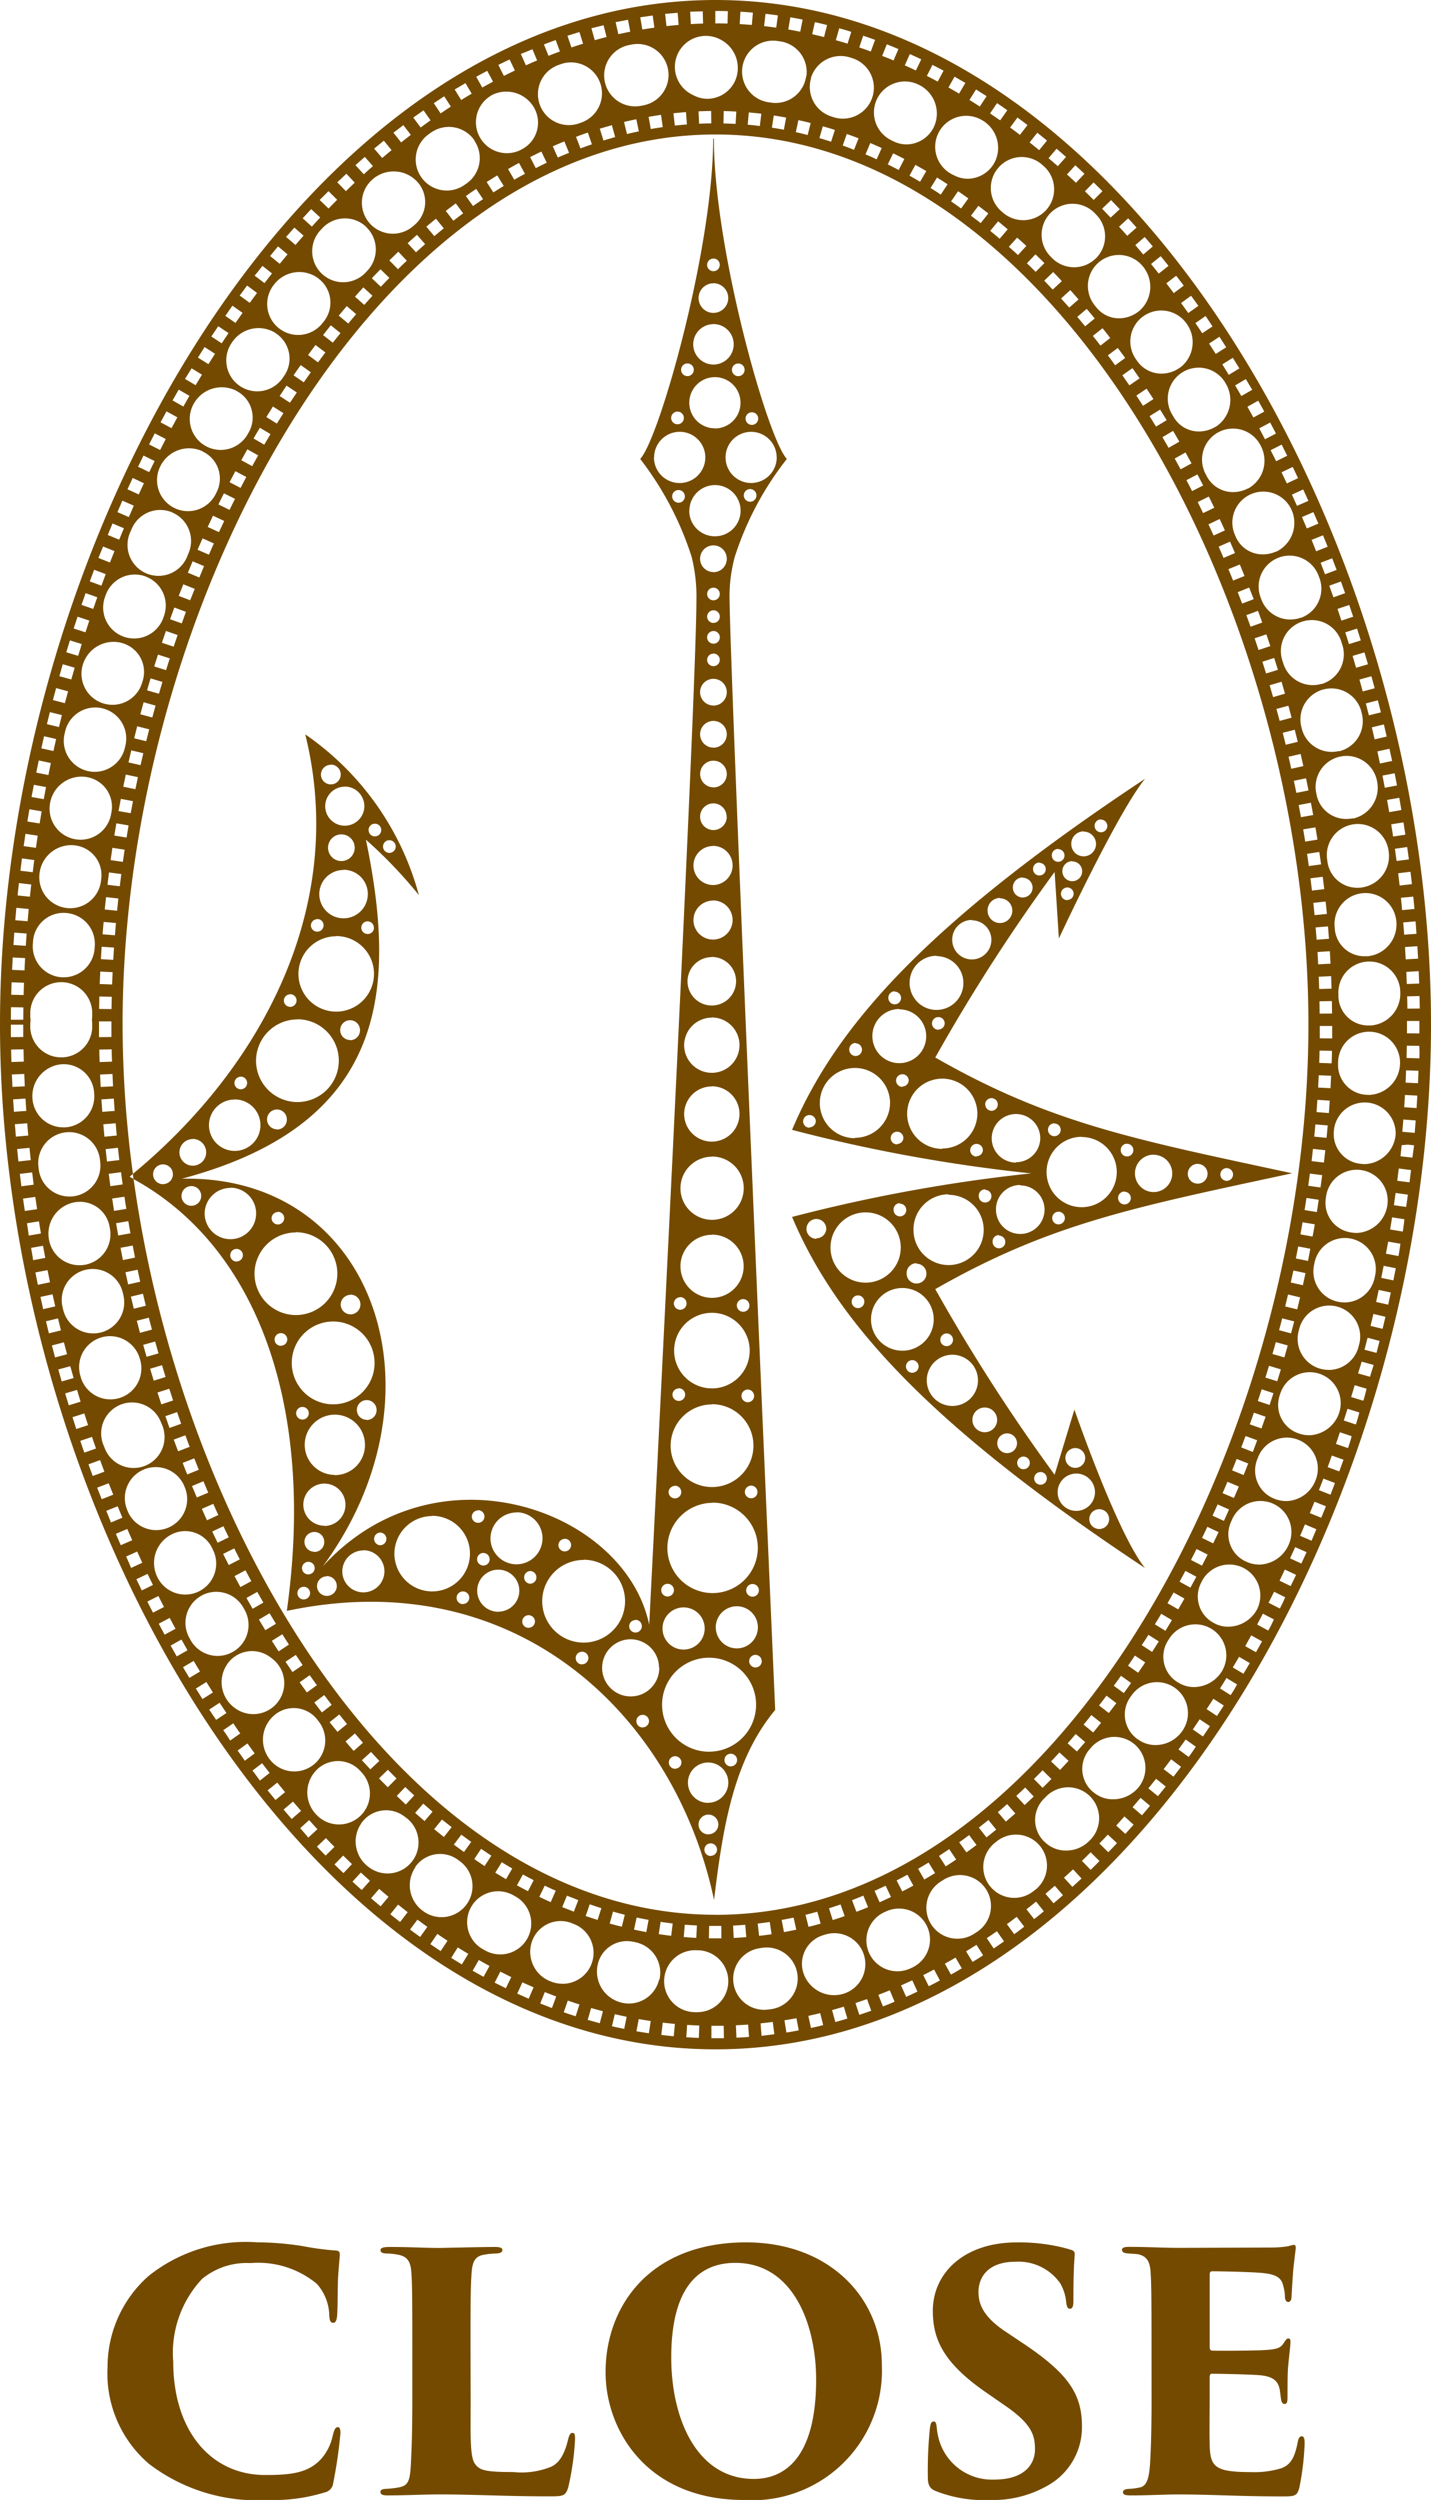<svg xmlns="http://www.w3.org/2000/svg" width="62.725" height="109.567" viewBox="0 0 62.725 109.567">
  <g id="グループ_709" data-name="グループ 709" transform="translate(-1159 -42.322)">
    <g id="グループ_450" data-name="グループ 450" transform="translate(218.837 -559)">
      <path id="パス_1434" data-name="パス 1434" d="M-19.246.245a7.577,7.577,0,0,0,2.477-.331A.469.469,0,0,0-16.394-.5a20.256,20.256,0,0,0,.317-2.189c0-.115-.014-.259-.115-.259s-.158.1-.23.4a2.236,2.236,0,0,1-.475.965c-.562.634-1.3.734-2.477.734-2.419,0-4.032-1.987-4.032-4.954A4.743,4.743,0,0,1-22.14-9.446a3.078,3.078,0,0,1,2.117-.691,4.033,4.033,0,0,1,2.909.907,2.145,2.145,0,0,1,.547,1.411c.014.2.058.3.173.3s.158-.13.173-.346c.029-.36.014-1.21.043-1.685s.072-.835.072-.95c0-.086,0-.173-.158-.187a11.822,11.822,0,0,1-1.426-.187,12.918,12.918,0,0,0-2.045-.173A6.813,6.813,0,0,0-24.5-9.562a5.323,5.323,0,0,0-1.786,3.989,5.214,5.214,0,0,0,1.814,4.234A7.8,7.8,0,0,0-19.246.245Zm8.87-6.768c0-2.376.014-2.664.043-3.125.029-.5.13-.778.518-.85a3.676,3.676,0,0,1,.49-.058c.2,0,.346-.029.346-.158,0-.086-.086-.13-.346-.13-.518,0-2.3.043-2.434.043-.562,0-1.31-.043-2.131-.043-.288,0-.432.029-.432.144s.144.144.3.144a2.677,2.677,0,0,1,.562.072c.36.1.461.346.49.749.029.461.043.72.043,3.067v2.534c0,.893-.014,1.757-.043,2.333-.043,1.152-.058,1.411-.576,1.5-.158.029-.317.043-.49.058-.2,0-.288.043-.288.13,0,.13.115.158.317.158.792,0,1.57-.043,2.246-.043C-10.231,0-8.892.086-6.9.086c.576,0,.691-.014.806-.389a11.7,11.7,0,0,0,.3-2.117c0-.2-.014-.274-.115-.274s-.144.115-.187.274c-.158.677-.4,1.051-.749,1.21A3.447,3.447,0,0,1-8.5-.979c-1.2,0-1.469-.072-1.67-.346-.245-.3-.2-1.339-.2-2.794ZM1.606.245A5.68,5.68,0,0,0,7.654-5.674c0-2.923-2.29-5.371-5.947-5.371-4.234,0-6.163,2.808-6.163,5.688C-4.457-2.808-2.642.245,1.606.245Zm.432-.922C-.439-.677-1.577-3.283-1.577-6c0-3.413,1.483-4.147,2.808-4.147,2.549,0,3.542,2.722,3.542,5.112C4.774-1.066,2.93-.677,2.038-.677ZM12.391.245A4.811,4.811,0,0,0,14.9-.374a2.931,2.931,0,0,0,1.526-2.606c0-1.454-.634-2.347-2.65-3.686l-.734-.49c-.979-.662-1.152-1.224-1.152-1.714,0-.662.432-1.325,1.613-1.325a2.229,2.229,0,0,1,1.973.95,2.009,2.009,0,0,1,.259.835c.029.23.086.274.158.274.115,0,.158-.1.158-.36,0-1.282.029-1.57.058-2.03,0-.115-.043-.158-.187-.2a6.293,6.293,0,0,0-.706-.173,7.961,7.961,0,0,0-1.656-.144c-2.3,0-3.672,1.339-3.672,3,0,1.267.49,2.275,2.246,3.514l.893.619c1.224.835,1.339,1.339,1.339,1.944S13.946-.648,12.578-.648A2.415,2.415,0,0,1,10.13-2.506a2.854,2.854,0,0,1-.072-.446c-.014-.115-.029-.245-.13-.245s-.144.086-.173.346A18.694,18.694,0,0,0,9.67-.734c0,.288.072.475.317.576A5.752,5.752,0,0,0,12.391.245Zm7.085-4.378c0,.893-.014,1.742-.043,2.318C19.4-.907,19.346-.36,18.943-.3a2.871,2.871,0,0,1-.432.058c-.216,0-.288.072-.288.144,0,.1.086.144.346.144.792,0,1.4-.043,2.074-.043,1.512,0,2.592.086,4.579.086.533,0,.634-.014.734-.389a11.8,11.8,0,0,0,.23-1.93c0-.173-.014-.317-.13-.317q-.13,0-.173.259c-.13.662-.3.979-.706,1.138a3.988,3.988,0,0,1-1.339.173c-1.6,0-1.8-.23-1.814-1.238-.014-.547,0-1.4,0-1.886V-5.1c0-.115.014-.187.086-.187.446,0,1.627.029,2.03.058.706.043.907.288.965.706.014.115.029.216.043.331s.058.23.158.23.13-.086.13-.274c0-.158,0-.864.014-1.2.043-.562.115-1.08.115-1.224,0-.086,0-.173-.086-.173s-.115.058-.2.187c-.158.259-.346.3-1.051.331-.518.014-1.685.029-2.088.014-.1,0-.115-.072-.115-.173V-9.634c0-.1.029-.144.115-.144.432,0,1.685.029,2.16.072.691.058.878.245.95.576a1.7,1.7,0,0,1,.072.5c.014.13.072.2.144.2s.144-.086.144-.2c.043-.749.072-1.253.115-1.541.043-.418.072-.562.072-.634s-.014-.13-.086-.13a1.054,1.054,0,0,0-.23.058,5.061,5.061,0,0,1-.778.058c-.23,0-3.758.014-4.061.014-.634,0-1.325-.043-2.146-.043-.23,0-.317.043-.317.13s.072.144.259.158c.144.014.346.014.475.043.36.086.49.331.518.749.029.461.043.749.043,3.1Z" transform="translate(971.163 710.644)" fill="#744a00"/>
    </g>
    <g id="グループ_451" data-name="グループ 451" transform="translate(218.988 -559)">
      <path id="パス_611" data-name="パス 611" d="M971.375,601.322c-17.951,0-31.363,23.708-31.363,44.906s13.412,44.911,31.363,44.911,31.362-23.711,31.362-44.911S989.325,601.322,971.375,601.322Zm30.869,44.2-.543.006c0-.179-.005-.358-.01-.538l.542-.016C1002.239,645.16,1002.242,645.342,1002.244,645.525Zm-.025-1.093-.543.019-.02-.53.541-.033Zm-.047-1.091-.543.029-.031-.54.541-.035Zm-.07-1.089-.541.038c-.013-.179-.026-.358-.042-.537l.541-.048Q1002.083,641.979,1002.1,642.252Zm-.09-1.09-.541.051-.052-.541.541-.051Zm-.111-1.087-.539.061-.063-.539.539-.064Zm-30.526,45.169c-13.068,0-23.23-15.9-25.508-32.247-.059-.032-.114-.071-.173-.1.049-.04.1-.084.145-.124a49.057,49.057,0,0,1-.454-6.543c0-18.415,11.115-39.011,25.99-39.011s25.989,20.6,25.989,39.011S986.249,685.244,971.375,685.244Zm8.672-1.279q-.242.132-.486.257l-.248-.482q.237-.123.473-.252Zm-.98.5c-.165.079-.333.157-.5.231l-.221-.5c.163-.073.324-.148.485-.225Zm-1.005.448q-.254.105-.512.2l-.191-.509c.166-.063.332-.129.495-.2Zm-1.026.389c-.174.062-.349.119-.525.174l-.161-.517c.17-.053.338-.108.506-.168Zm-1.053.33c-.176.05-.354.1-.531.141l-.132-.526c.173-.043.345-.089.517-.137Zm-1.068.265c-.18.039-.36.074-.54.107l-.1-.534c.174-.031.348-.066.522-.1Zm-1.083.2c-.182.028-.364.051-.546.071l-.062-.538c.176-.021.352-.044.529-.069Zm-2.2.179-.258,0H971.3l-.215,0,.011-.543c.092,0,.183,0,.279,0l.255,0Zm-1.072-.562-.029.543c-.183-.009-.365-.022-.548-.037l.045-.541C970.206,685.691,970.383,685.7,970.561,685.711Zm-1.063-.087-.064.539c-.182-.021-.364-.046-.545-.073l.08-.537C969.145,685.579,969.321,685.6,969.5,685.624Zm-1.055-.159-.1.535c-.18-.034-.359-.069-.539-.108l.115-.53C968.094,685.4,968.268,685.434,968.443,685.465Zm-1.043-.225-.131.525c-.177-.043-.355-.091-.532-.14l.147-.523C967.055,685.151,967.228,685.2,967.4,685.24Zm-1.027-.289-.166.518c-.174-.057-.349-.114-.522-.174l.177-.513C966.032,684.84,966.2,684.9,966.373,684.951Zm-1.012-.353-.194.507c-.171-.066-.341-.133-.51-.2l.206-.5C965.029,684.468,965.2,684.535,965.361,684.6Zm-.989-.411-.219.5c-.168-.074-.335-.152-.5-.231l.236-.49C964.048,684.039,964.21,684.115,964.372,684.187Zm-1.857.2.074.041a1.357,1.357,0,0,1-1.295,2.386l-.117-.065a1.357,1.357,0,0,1,1.338-2.362ZM960.8,682.8l.3-.449q.223.15.448.3l-.295.456Q961.029,682.956,960.8,682.8Zm.92.6.286-.462c.152.094.306.185.46.275l-.274.469Q961.958,683.542,961.723,683.4Zm1.436.809q-.243-.126-.485-.258l.261-.477c.157.086.314.17.473.251Zm-2.491-2.16-.316.441q-.222-.159-.443-.324l.326-.435C960.378,681.837,960.523,681.943,960.668,682.047Zm-.859-.645-.335.428q-.216-.17-.428-.344l.342-.42Q959.6,681.237,959.809,681.4ZM941.34,645.834v-.129a1.357,1.357,0,1,1,2.714.04v.089a1.441,1.441,0,0,1-.014.2,1.393,1.393,0,0,1,.014.2v.109a1.358,1.358,0,0,1-2.715,0v-.109a1.3,1.3,0,0,1,.015-.2A1.393,1.393,0,0,1,941.34,645.834Zm16.872-34.68-.092.08a1.357,1.357,0,0,1-1.776-2.053,1.406,1.406,0,0,1,1.951.1A1.312,1.312,0,0,1,958.212,611.154Zm.435.868c-.135.118-.268.238-.4.359l-.366-.4q.2-.184.408-.366Zm-2.4,66.846q-.186-.2-.372-.4l.4-.365c.12.134.242.265.365.395Zm.767.018q.189.192.379.381l-.382.386c-.13-.128-.258-.257-.386-.39Zm-1.5-.826q-.18-.206-.357-.414l.412-.352c.117.137.234.273.353.407Zm-.709-.835q-.173-.21-.344-.424l.424-.339q.168.212.339.418Zm-.683-.852c-.111-.143-.222-.289-.332-.435l.434-.326c.109.144.217.287.327.428Zm-.658-.875c-.106-.146-.213-.295-.318-.444l.443-.314c.1.147.209.294.314.438Zm-.631-.894-.306-.452.451-.3.3.446Zm-.606-.907c-.1-.152-.2-.307-.3-.461l.46-.289c.095.153.192.3.289.453Zm-.584-.927-.281-.466.466-.278.279.462Zm-.558-.94-.27-.474.474-.265.267.469Zm-.535-.951-.258-.481.479-.254.257.476Zm-.511-.965-.247-.488.486-.242.244.482Zm-.488-.977q-.118-.245-.236-.493l.491-.231c.077.164.154.326.233.487Zm-.466-.986q-.114-.247-.225-.5l.5-.22q.109.246.222.491Zm-.444-1c-.072-.167-.143-.334-.213-.5l.5-.21q.105.25.212.5Zm-.421-1.008c-.068-.167-.136-.337-.2-.506l.506-.2.2.5Zm-.4-1.016c-.065-.17-.13-.341-.192-.511l.509-.189c.062.168.125.337.19.505Zm-.378-1.022-.181-.516.513-.178.179.511Zm-.357-1.033-.17-.52.517-.165.168.513Zm-.333-1.039-.16-.523.521-.155.157.517Zm-.314-1.046q-.075-.261-.149-.525l.524-.145q.072.261.147.52Zm-.291-1.051-.138-.529.526-.134.137.523Zm-.27-1.057-.127-.53.528-.126.126.526Zm-.249-1.064-.116-.533.531-.112.115.527Zm-.227-1.067-.106-.538.534-.1.1.531Zm-.206-1.077c-.032-.179-.064-.359-.094-.539l.535-.091.094.533Zm-.183-1.08-.083-.54.537-.08.083.535Zm-.161-1.083-.073-.541.539-.07.071.536ZM945.2,640.7l-.056.538-.54-.056.057-.541Zm-.477-.6.067-.541.539.07-.067.536Zm.371,1.674-.045.539-.541-.043.046-.543Zm-.085,1.078-.033.539-.542-.032.034-.544Zm-.061,1.077-.022.54-.543-.02.023-.545Zm-.038,1.079-.01.539-.543-.006.01-.546Zm-.015,1.08v.15l0,.533-.543.006,0-.546v-.143Zm.012,1.225c0,.179.008.359.014.538l-.542.019c-.007-.181-.012-.363-.015-.547Zm.035,1.079.025.541-.542.027-.026-.545Zm.058,1.079.038.54-.542.04-.038-.546Zm.081,1.08.049.538-.54.053-.05-.545Zm.1,1.077.06.537-.539.064-.06-.544Zm-.321-12.609.079-.539.536.082-.078.533Zm.163-1.077.09-.536.535.092-.089.532Zm.185-1.073.1-.535.533.1-.1.529Zm.207-1.067.111-.533.531.113-.11.528Zm.229-1.065.122-.529.528.124-.121.525Zm.249-1.058.133-.527.526.135-.132.521Zm.27-1.052.144-.527.523.146-.142.521Zm.294-1.05.155-.524.52.156-.153.518Zm.316-1.045c.053-.175.109-.349.165-.521l.517.167c-.056.171-.111.342-.164.514Zm.336-1.04.176-.517.513.178-.175.511Zm.358-1.031.187-.513.509.189-.185.507Zm.38-1.023.2-.508.5.2-.2.5Zm.4-1.015.209-.5.5.21-.206.5Zm.424-1.006.22-.5.495.221-.217.494Zm.446-1,.231-.494.491.232-.229.489Zm.468-.987.242-.488.485.243-.24.484Zm.49-.975.254-.483.479.255-.252.478Zm.514-.964.265-.477.473.266-.262.473Zm.537-.951c.091-.158.184-.315.277-.471l.466.279c-.092.154-.183.308-.274.464Zm.561-.939.288-.463.46.291-.287.458Zm.584-.923.3-.455.451.3-.3.45Zm.61-.907c.1-.151.208-.3.314-.448l.442.315q-.156.219-.31.441Zm.634-.891.326-.438.434.326-.323.434Zm.659-.872q.168-.216.339-.429l.423.341q-.168.208-.335.422Zm.686-.853q.176-.211.352-.418l.413.353q-.174.2-.347.412Zm.712-.831c.122-.137.244-.272.367-.407l.4.367c-.121.132-.24.266-.36.4Zm.739-.807q.189-.2.38-.394l.388.379q-.187.192-.374.388Zm.767-.783q.2-.192.394-.38l.373.395q-.2.184-.388.373Zm-1.021-1.468a1.356,1.356,0,0,1,.059,1.918l-.073.079a1.357,1.357,0,0,1-1.979-1.858l.075-.079A1.356,1.356,0,0,1,956.064,611.265Zm-2.1,2.254a1.324,1.324,0,0,1,.263,1.873l-.085.107a1.357,1.357,0,1,1-2.108-1.71A1.391,1.391,0,0,1,953.961,613.519Zm-1.872,2.4a1.324,1.324,0,0,1,.4,1.848l-.077.113a1.357,1.357,0,1,1-2.227-1.551A1.393,1.393,0,0,1,952.089,615.917Zm-1.686,2.547a1.311,1.311,0,0,1,.518,1.8c0,.006-.06.1-.063.109a1.357,1.357,0,0,1-2.335-1.385A1.405,1.405,0,0,1,950.4,618.464Zm-1.515,2.638a1.312,1.312,0,0,1,.635,1.764l-.056.113a1.357,1.357,0,0,1-2.42-1.23A1.4,1.4,0,0,1,948.888,621.1Zm-1.32,2.679a1.357,1.357,0,0,1,.713,1.782l-.038.09a1.358,1.358,0,1,1-2.5-1.05l.047-.109A1.359,1.359,0,0,1,947.568,623.781Zm-1.184,2.8a1.357,1.357,0,0,1,.818,1.736l-.035.1a1.357,1.357,0,0,1-2.558-.906l.039-.108A1.356,1.356,0,0,1,946.384,626.583Zm-1.035,2.917a1.311,1.311,0,0,1,.93,1.63s-.033.112-.034.117a1.358,1.358,0,0,1-1.3.964,1.36,1.36,0,0,1-1.3-1.751A1.406,1.406,0,0,1,945.349,629.5Zm-.838,2.867a1.357,1.357,0,0,1,1,1.639l-.02.086a1.361,1.361,0,0,1-1.323,1.057,1.3,1.3,0,0,1-.3-.035,1.357,1.357,0,0,1-1.023-1.623c0-.007.028-.118.029-.125A1.359,1.359,0,0,1,944.511,632.367Zm-.714,3.009A1.313,1.313,0,0,1,944.9,636.9l-.019.106a1.358,1.358,0,0,1-1.335,1.118,1.4,1.4,0,0,1-.24-.021,1.358,1.358,0,0,1-1.1-1.575A1.4,1.4,0,0,1,943.8,635.376Zm-.526,2.993a1.311,1.311,0,0,1,1.185,1.451l-.016.13a1.357,1.357,0,0,1-1.343,1.176,1.272,1.272,0,0,1-.183-.012,1.358,1.358,0,0,1-1.164-1.526A1.4,1.4,0,0,1,943.271,638.369Zm-.355,2.966a1.356,1.356,0,0,1,1.254,1.453l-.006.088a1.357,1.357,0,0,1-1.354,1.277c-.026,0-.053,0-.08,0a1.357,1.357,0,0,1-1.276-1.434l.009-.129A1.342,1.342,0,0,1,942.916,641.335Zm-.207,6.631a1.333,1.333,0,0,1,1.431,1.221l.007.108a1.358,1.358,0,0,1-1.276,1.435l-.08,0a1.357,1.357,0,0,1-1.354-1.277A1.4,1.4,0,0,1,942.709,647.966Zm.181,2.983a1.357,1.357,0,0,1,1.506,1.189l.013.108a1.357,1.357,0,0,1-1.189,1.507,1.434,1.434,0,0,1-.16.009,1.357,1.357,0,0,1-1.346-1.2l-.013-.108A1.357,1.357,0,0,1,942.89,650.949Zm.364,3.071a1.319,1.319,0,0,1,1.564,1.054l.021.12a1.358,1.358,0,0,1-1.116,1.561,1.429,1.429,0,0,1-.225.018,1.357,1.357,0,0,1-1.337-1.134A1.4,1.4,0,0,1,943.254,654.02Zm.525,2.951a1.355,1.355,0,0,1,1.624,1.022l.022.1a1.357,1.357,0,0,1-1.011,1.632,1.382,1.382,0,0,1-.311.036,1.357,1.357,0,0,1-1.32-1.047l-.027-.115A1.356,1.356,0,0,1,943.779,656.971Zm.685,2.963a1.358,1.358,0,0,1,1.679.929l.027.093a1.357,1.357,0,0,1-2.6.772l-.033-.115A1.357,1.357,0,0,1,944.464,659.934Zm.83,2.952a1.358,1.358,0,0,1,1.769.747l.035.087a1.357,1.357,0,1,1-2.5,1.049l-.047-.114A1.358,1.358,0,0,1,945.294,662.886Zm1.037,2.834a1.358,1.358,0,0,1,1.769.746l.035.087a1.357,1.357,0,0,1-2.5,1.05l-.047-.115A1.358,1.358,0,0,1,946.331,665.72Zm1.189,2.858a1.31,1.31,0,0,1,1.789.581l.048.1a1.357,1.357,0,0,1-2.444,1.181A1.4,1.4,0,0,1,947.52,668.578Zm1.311,2.684a1.358,1.358,0,0,1,1.85.513l.052.092a1.357,1.357,0,1,1-2.359,1.342l-.055-.1A1.36,1.36,0,0,1,948.831,671.262Zm1.143,2.995a1.324,1.324,0,0,1,1.865-.323l.113.084a1.357,1.357,0,0,1-1.647,2.157A1.391,1.391,0,0,1,949.974,674.257Zm2.081,2.224a1.312,1.312,0,0,1,1.865.2l.076.1a1.357,1.357,0,1,1-2.162,1.641A1.4,1.4,0,0,1,952.055,676.481Zm1.854,2.395a1.325,1.325,0,0,1,1.89.049l.09.1a1.357,1.357,0,1,1-2.032,1.8A1.393,1.393,0,0,1,953.909,678.876Zm1.941,2.357a1.323,1.323,0,0,1,1.865-.322l.113.083a1.357,1.357,0,1,1-1.648,2.157A1.39,1.39,0,0,1,955.85,681.233Zm1.555-1.2.374-.392c.13.124.261.247.393.367l-.368.4Q957.6,680.223,957.405,680.034Zm.806.743.359-.407c.134.119.27.236.406.352l-.351.413C958.486,681.018,958.348,680.9,958.211,680.777Zm.493-69.521c.14-.118.281-.235.422-.349l.342.422c-.139.112-.277.227-.415.342Zm.852-.689c.145-.113.291-.223.437-.332l.324.436c-.144.107-.286.215-.428.325Zm.881-.653q.223-.16.452-.313l.3.45q-.221.148-.44.3Zm.911-.615q.232-.147.466-.29l.282.463q-.23.14-.455.284Zm.938-.57c.159-.091.32-.181.48-.267l.259.477c-.157.084-.312.171-.468.261Zm.967-.522q.246-.126.493-.243l.234.49c-.161.076-.321.154-.48.236Zm.994-.473q.252-.111.506-.215l.206.5q-.247.1-.493.208Zm1.018-.415q.258-.1.519-.186l.176.514q-.252.086-.5.18Zm1.043-.358c.176-.053.352-.1.528-.153l.145.522q-.258.072-.514.151Zm1.061-.292c.178-.044.357-.084.538-.122l.111.531c-.174.037-.348.076-.52.118Zm1.077-.226c.181-.032.362-.061.544-.087l.076.537c-.175.025-.351.053-.525.084Zm1.089-.157c.183-.02.366-.037.55-.051l.041.541c-.177.014-.354.03-.53.05Zm1.1-.085c.184-.008.367-.013.552-.015l.006.543c-.178,0-.356.007-.533.014Zm1.092.531.012-.543q.276.006.551.022l-.03.541C972.083,606.743,971.906,606.736,971.728,606.732Zm1.063.058.048-.541c.184.017.366.035.549.058l-.066.538C973.146,606.824,972.968,606.8,972.791,606.79Zm1.06.128.083-.536c.181.028.362.059.542.093l-.1.533C974.2,606.975,974.026,606.945,973.851,606.918Zm1.048.2.115-.531q.27.059.538.127l-.134.526Q975.16,607.172,974.9,607.116Zm1.034.26.151-.521c.176.051.353.1.528.16l-.166.517Q976.191,607.451,975.933,607.376Zm1.021.327.18-.512c.173.061.346.125.517.191l-.2.506C977.289,607.824,977.123,607.762,976.954,607.7Zm1,.385.21-.5c.168.071.336.145.5.22l-.222.495Q978.2,608.191,977.952,608.088Zm.975.44.238-.487q.246.118.49.246l-.248.482C979.246,608.687,979.087,608.607,978.927,608.528Zm.951.494.261-.476q.24.132.478.272l-.273.468Q980.112,609.151,979.878,609.022Zm.925.541.284-.462q.234.144.464.295l-.3.454Q981.03,609.7,980.8,609.563Zm.9.585.307-.448c.151.1.3.209.45.316l-.318.441C981.995,610.352,981.847,610.249,981.7,610.148Zm.871.627.327-.435c.145.11.29.221.435.335L983,611.1C982.857,610.991,982.716,610.882,982.572,610.775Zm17.161,29.438a1.383,1.383,0,0,1-.211.016A1.317,1.317,0,0,1,998.2,639.1l-.02-.143a1.357,1.357,0,1,1,2.7-.323A1.389,1.389,0,0,1,999.733,640.213Zm1.488,1.529a1.4,1.4,0,0,1-1.251,1.487c-.037,0-.074,0-.11,0a1.3,1.3,0,0,1-1.337-1.184l-.012-.148a1.357,1.357,0,1,1,2.71-.159Zm-15.136,36.777c.123-.131.245-.262.366-.395l.4.367c-.123.135-.248.268-.373.4Zm.016.769-.386.387-.382-.385.38-.383Zm.71-1.563q.179-.2.353-.408l.414.353q-.179.207-.36.413Zm.7-.82c.113-.138.227-.276.339-.418l.426.337c-.114.145-.23.287-.345.427Zm.676-.841.328-.428.432.329-.331.432Zm.647-.861.315-.438.443.316-.319.443Zm.625-.881q.152-.219.3-.445l.451.3c-.1.153-.2.3-.308.454Zm.6-.9c.1-.15.2-.3.292-.453l.458.29c-.1.154-.2.308-.294.46Zm.576-.912c.093-.153.187-.307.279-.463l.467.278c-.095.158-.188.314-.284.469Zm.553-.926q.135-.233.268-.469l.473.265c-.089.16-.181.318-.271.475Zm.53-.943c.086-.157.17-.314.255-.473l.479.254c-.084.161-.171.321-.259.48Zm.5-.952.244-.481.486.244-.248.485Zm.484-.967q.119-.24.233-.485l.492.231c-.078.165-.158.33-.237.494Zm.461-.975.223-.493.5.223-.225.5Zm.44-.986c.072-.164.142-.33.212-.5l.5.21c-.07.168-.143.336-.215.5Zm.417-1,.2-.5.505.2-.2.506Zm.4-1.005c.065-.167.127-.335.19-.5l.509.186q-.094.258-.192.513Zm.376-1.011.179-.512.513.178-.181.514Zm.351-1.022.17-.514.515.169-.169.517Zm.333-1.028.158-.516.52.157-.16.521Zm.309-1.034.148-.52.522.146-.148.524Zm.29-1.043c.046-.172.092-.345.136-.519l.526.133c-.045.176-.09.351-.138.526Zm.267-1.04.126-.524.528.125-.126.527Zm.246-1.049.115-.527.53.114-.115.531Zm.224-1.053.1-.528.532.1-.1.534Zm.2-1.057.092-.53.537.089c-.031.179-.063.358-.1.536Zm.181-1.065.083-.531.536.079c-.026.181-.054.36-.082.539Zm.16-1.066c.025-.178.049-.355.071-.534l.539.068c-.022.181-.047.362-.073.542Zm-11.179-40.047c.126.131.252.262.378.4l-.4.371c-.123-.131-.247-.262-.371-.391Zm-.769-.006c-.127-.127-.254-.252-.383-.376l.375-.392c.131.126.263.254.392.384Zm1.519.8.362.408-.409.357-.358-.4Zm.719.822q.176.208.351.42l-.42.345c-.115-.139-.229-.277-.345-.414Zm.694.846c.113.142.226.285.337.43l-.428.333c-.111-.144-.222-.285-.333-.425Zm.668.866q.162.218.324.439l-.439.321c-.106-.146-.212-.291-.32-.435Zm.644.885.311.448-.447.308-.308-.444Zm.619.9.3.456-.456.295-.293-.448Zm.592.917.287.464-.465.282-.284-.46Zm.568.933c.093.156.184.313.275.472l-.47.27q-.135-.234-.272-.466Zm.545.947.264.478-.478.26-.259-.473Zm.522.96.252.484-.484.248-.249-.479Zm.5.971q.121.244.24.49l-.49.236c-.077-.162-.157-.324-.236-.485Zm.476.984.229.5-.494.225-.227-.49Zm.453.993c.075.166.147.333.218.5l-.5.213q-.106-.247-.215-.495Zm.431,1,.205.505-.5.2-.206-.5Zm.408,1.011.2.51-.507.193-.194-.5Zm.387,1.022c.064.171.125.342.185.514l-.511.181q-.09-.255-.183-.507Zm.368,1.03.173.515-.516.171-.172-.514Zm.342,1.034q.082.26.164.521l-.52.159c-.052-.172-.106-.344-.161-.514Zm.323,1.043.151.523-.521.15-.152-.52Zm.3,1.051.141.524-.524.14-.141-.524Zm.279,1.052.131.531-.528.127-.129-.524Zm.257,1.062.12.531-.53.118-.12-.528Zm.237,1.065.109.533-.532.108-.11-.53Zm.213,1.071c.036.179.069.359.1.54l-.535.095q-.048-.266-.1-.532Zm.2,1.08.088.539-.537.086-.088-.536Zm.168,1.079c.028.181.053.362.079.544l-.539.073c-.023-.178-.048-.356-.076-.535Zm-.005,6.005c-.005-.179-.012-.358-.02-.538l.543-.026c.008.183.015.366.02.549Zm.557.53.008.545-.543.006-.008-.541Zm-.6-1.61-.031-.54.541-.035.032.546Zm-.068-1.078-.044-.54.541-.045.043.543Zm-.091-1.079c-.017-.179-.035-.358-.055-.536l.539-.061c.021.182.039.364.056.546Zm-.114-1.076-.066-.538.539-.067.066.542Zm-.016,11.857.06-.535.54.057-.061.542Zm.116-1.073c.018-.179.035-.358.05-.535l.54.044c-.015.181-.032.363-.05.544Zm.1-1.075.038-.538.541.036-.038.544Zm.07-1.077.027-.538.542.021-.026.546Zm.049-1.08c.006-.179.012-.359.015-.538l.543.01c0,.182-.009.364-.015.548Zm.024-1.078,0-.539h.543l0,.546Zm1.462-9.644a1.477,1.477,0,0,1-.293.031,1.319,1.319,0,0,1-1.307-1.049l-.029-.149a1.358,1.358,0,0,1,2.674-.472A1.387,1.387,0,0,1,999.31,637.2Zm-.617-2.947a1.354,1.354,0,0,1-1.639-1l-.018-.074a1.357,1.357,0,0,1,2.621-.7l.035.138A1.357,1.357,0,0,1,998.693,634.253Zm-.748-2.949a1.353,1.353,0,0,1-1.7-.9l-.021-.067a1.357,1.357,0,1,1,2.57-.87c0,.012.042.127.045.139A1.358,1.358,0,0,1,997.945,631.3Zm-.911-2.9a1.355,1.355,0,0,1-1.747-.794l-.038-.1a1.357,1.357,0,0,1,2.541-.953l.038.1A1.356,1.356,0,0,1,997.034,628.4Zm-1.11-2.889a1.443,1.443,0,0,1-.572.12,1.278,1.278,0,0,1-1.182-.758c-.005-.014-.055-.127-.06-.14a1.357,1.357,0,0,1,2.508-1.036A1.4,1.4,0,0,1,995.924,625.514Zm-1.218-2.773a1.407,1.407,0,0,1-.655.164,1.293,1.293,0,0,1-1.159-.7l-.062-.119a1.357,1.357,0,0,1,2.428-1.214A1.393,1.393,0,0,1,994.706,622.741Zm-1.426-2.7a1.417,1.417,0,0,1-.73.207,1.271,1.271,0,0,1-1.093-.609c-.007-.013-.071-.118-.078-.131a1.357,1.357,0,1,1,2.351-1.355A1.4,1.4,0,0,1,993.28,620.04Zm-1.562-2.592a1.388,1.388,0,0,1-.809.264,1.292,1.292,0,0,1-1.062-.549l-.081-.116a1.357,1.357,0,0,1,2.246-1.523A1.39,1.39,0,0,1,991.718,617.448Zm-1.783-2.485a1.4,1.4,0,0,1-.885.325,1.268,1.268,0,0,1-.985-.466l-.08-.1a1.357,1.357,0,0,1,2.112-1.706A1.4,1.4,0,0,1,989.935,614.963Zm-1.907-2.3a1.358,1.358,0,0,1-1.919-.02l-.066-.068a1.357,1.357,0,0,1,1.919-1.919l.085.088A1.356,1.356,0,0,1,988.028,612.665Zm-2.143-2.156a1.358,1.358,0,0,1-1.913.159l-.052-.044a1.357,1.357,0,0,1,1.69-2.123l.116.1A1.359,1.359,0,0,1,985.885,610.509ZM985,612.1l-.367.4c-.132-.122-.266-.242-.4-.362l.362-.4C984.731,611.853,984.865,611.975,985,612.1Zm-.817-.727-.354.412c-.136-.117-.274-.232-.412-.345l.346-.419C983.9,611.135,984.042,611.253,984.182,611.372Zm1.141,68.685q-.2.189-.4.374l-.367-.4q.2-.182.393-.368Zm-.808.741q-.206.182-.415.359l-.35-.414c.136-.115.272-.233.406-.352Zm-.837.71q-.213.172-.427.341l-.335-.428c.141-.111.281-.222.421-.335Zm-.863.674q-.22.164-.443.324l-.316-.443c.146-.1.292-.209.435-.316Zm-.893.636q-.228.157-.458.3l-.294-.456c.15-.1.3-.2.447-.3Zm-1.208.134.284.462q-.235.144-.473.282l-.271-.471C980.407,683.137,980.561,683.046,980.714,682.952Zm.57.81.045-.028a1.357,1.357,0,0,1,1.524,2.246c-.016.01-.122.078-.137.089a1.358,1.358,0,1,1-1.432-2.307Zm2.112.214a1.356,1.356,0,0,1,.238-1.9l.041-.033a1.357,1.357,0,0,1,1.754,2.071l-.129.1a1.355,1.355,0,0,1-1.9-.237Zm2.4-1.93a1.322,1.322,0,0,1-.029-1.89l.1-.1a1.357,1.357,0,1,1,1.878,1.958,1.417,1.417,0,0,1-1,.412A1.325,1.325,0,0,1,985.8,682.046Zm2.153-2.167a1.312,1.312,0,0,1-.194-1.871l.07-.083a1.357,1.357,0,1,1,2.072,1.754,1.449,1.449,0,0,1-1.1.5A1.3,1.3,0,0,1,987.952,679.879Zm1.948-2.319a1.322,1.322,0,0,1-.341-1.858l.078-.107a1.357,1.357,0,0,1,2.182,1.615,1.43,1.43,0,0,1-1.155.592A1.3,1.3,0,0,1,989.9,677.56Zm1.765-2.492a1.314,1.314,0,0,1-.467-1.823l.058-.092a1.357,1.357,0,0,1,2.307,1.431,1.448,1.448,0,0,1-1.216.676A1.293,1.293,0,0,1,991.665,675.068Zm1.586-2.6a1.31,1.31,0,0,1-.584-1.787l.051-.1a1.357,1.357,0,0,1,2.394,1.277,1.444,1.444,0,0,1-1.257.757A1.27,1.27,0,0,1,993.251,672.472Zm1.943-2.578a1.264,1.264,0,0,1-.525-.113,1.312,1.312,0,0,1-.7-1.746l.044-.1a1.358,1.358,0,1,1,2.475,1.117A1.441,1.441,0,0,1,995.194,669.894Zm1.181-2.783a1.294,1.294,0,0,1-.456-.083,1.328,1.328,0,0,1-.808-1.713l.053-.137a1.357,1.357,0,1,1,2.515,1.022A1.413,1.413,0,0,1,996.375,667.111Zm1.01-2.885a1.255,1.255,0,0,1-.39-.061,1.313,1.313,0,0,1-.9-1.645c0-.008.038-.119.041-.127a1.357,1.357,0,0,1,2.575.858A1.432,1.432,0,0,1,997.385,664.226Zm.866-2.863a1.34,1.34,0,0,1-.358-.048,1.357,1.357,0,0,1-.952-1.666l.018-.068a1.357,1.357,0,1,1,2.638.64l-.038.142A1.356,1.356,0,0,1,998.251,661.363Zm.69-2.957a1.317,1.317,0,0,1-.283-.03,1.356,1.356,0,0,1-1.045-1.609l.02-.1a1.357,1.357,0,1,1,2.659.547l-.024.115A1.358,1.358,0,0,1,998.941,658.406Zm.522-3.046a1.178,1.178,0,0,1-.187-.015,1.31,1.31,0,0,1-1.15-1.485l.016-.114a1.357,1.357,0,0,1,2.684.407A1.419,1.419,0,0,1,999.463,655.36Zm.365-3.017c-.037,0-.074,0-.112-.006a1.311,1.311,0,0,1-1.237-1.417l.01-.108a1.357,1.357,0,0,1,2.7.238A1.414,1.414,0,0,1,999.828,652.343Zm.192-3.034h-.055a1.31,1.31,0,0,1-1.3-1.342c0-.013,0-.135.005-.147a1.357,1.357,0,1,1,2.71.159A1.408,1.408,0,0,1,1000.02,649.309Zm.055-3.041h-.045a1.307,1.307,0,0,1-1.349-1.263l0-.109a1.357,1.357,0,1,1,2.712-.079A1.4,1.4,0,0,1,1000.075,646.268Zm1.694-7.278-.539.07-.072-.535.537-.077Zm-.154-1.084-.536.083-.084-.536.537-.086Zm-.174-1.079-.534.092-.093-.537.534-.092Zm-.194-1.077-.534.1-.1-.534.532-.1Zm-.214-1.074-.532.111c-.036-.177-.074-.353-.113-.529l.53-.118Q1000.976,634.407,1001.033,634.676Zm-.235-1.069-.53.121-.123-.526.528-.127Zm-.256-1.061-.526.13-.133-.522.526-.137Zm-.272-1.056-.524.14-.143-.521.524-.146Zm-.294-1.052-.521.153-.153-.519.519-.156Zm-.315-1.045-.517.162-.163-.516.517-.165Zm-.333-1.039-.515.172-.172-.513.514-.175Zm-.354-1.031-.511.181-.183-.51.511-.184ZM998.6,626.3l-.509.191-.192-.506.507-.194Zm-.392-1.017-.505.2-.2-.5.5-.2Zm-.414-1.01-.5.21c-.07-.166-.14-.332-.212-.5l.5-.216C997.654,623.934,997.726,624.1,997.8,624.27Zm-.431-1-.5.219-.222-.492.494-.226Zm-.453-.994-.492.231-.232-.488.49-.235Zm-.475-.983-.485.241-.242-.484.483-.245Zm-.493-.973-.481.251-.253-.479.48-.254Zm-.513-.963-.477.261-.262-.474.475-.264Zm-.534-.951-.471.27q-.134-.234-.272-.466l.467-.276C994.714,618.088,994.8,618.246,994.9,618.4Zm-.558-.94-.464.282-.283-.46.461-.287Zm-.577-.927-.458.292-.293-.453.454-.3Zm-.6-.915-.449.3-.3-.446.446-.31Zm-.62-.9-.443.314-.315-.439.439-.318Zm-.645-.883-.434.324q-.162-.216-.326-.429l.431-.331Q991.736,613.622,991.9,613.842Zm-.666-.867-.426.336c-.111-.141-.225-.282-.337-.421l.422-.342Q991.062,612.76,991.232,612.975Zm-.689-.85-.415.349-.349-.412.411-.354Q990.369,611.915,990.543,612.125Zm-.711-.828-.407.358c-.119-.135-.239-.268-.36-.4l.4-.366Q989.65,611.091,989.832,611.3Zm-.735-.81-.4.371-.373-.392.393-.375Zm-1.147-1.172c.13.127.26.255.388.385l-.384.383c-.128-.128-.255-.254-.384-.379Zm-.8-.751c.134.123.268.247.4.373l-.373.394c-.13-.124-.262-.246-.394-.366Zm-.822-.726c.139.118.278.239.415.36l-.361.406c-.135-.119-.269-.236-.406-.352Zm-.845-.7c.142.113.285.228.426.344l-.345.419c-.139-.115-.278-.227-.418-.338Zm-.87-.667c.148.108.293.218.44.329l-.331.432q-.213-.164-.43-.323Zm-.894-.631q.225.153.45.312l-.313.443c-.147-.1-.294-.2-.443-.306Zm-.921-.6c.156.1.31.2.464.294l-.3.455c-.15-.1-.3-.193-.453-.288Zm-.942-.559c.158.09.317.182.474.274l-.276.468c-.155-.092-.309-.181-.465-.269Zm1.115,1.858a1.4,1.4,0,0,1,.672,1.833,1.35,1.35,0,0,1-1.206.782,1.3,1.3,0,0,1-.567-.132l-.112-.055a1.357,1.357,0,1,1,1.213-2.428Zm-2.083-2.376q.243.125.486.254l-.255.479c-.159-.085-.317-.168-.477-.248Zm-.992-.474c.167.075.335.152.5.232l-.235.489c-.162-.077-.323-.152-.486-.225Zm-1.01-.427c.171.067.341.137.509.208l-.212.5c-.164-.07-.33-.137-.5-.2Zm1.4,1.772a1.4,1.4,0,0,1,.672,1.833,1.35,1.35,0,0,1-1.206.782,1.3,1.3,0,0,1-.567-.132l-.112-.055a1.357,1.357,0,1,1,1.213-2.428Zm-2.436-2.149c.174.058.349.119.522.183l-.187.51q-.252-.094-.506-.178Zm-1.05-.326c.176.049.353.1.528.156l-.161.518q-.257-.08-.514-.151Zm-1.066-.269c.179.041.357.083.535.128l-.134.526c-.173-.044-.347-.085-.52-.125Zm-.176,2.454a1.363,1.363,0,0,1,1.687-.915l.129.041a1.357,1.357,0,0,1-.411,2.65,1.334,1.334,0,0,1-.411-.064l-.079-.025A1.357,1.357,0,0,1,975.563,604.752Zm-.9-2.666q.269.047.539.1l-.106.533q-.261-.053-.524-.1Zm.691,2.594a1.352,1.352,0,0,1-1.539,1.145l-.093-.013a1.357,1.357,0,1,1,.366-2.69l.121.018A1.355,1.355,0,0,1,975.356,604.68Zm-1.78-2.746q.273.031.544.069l-.074.538c-.177-.025-.354-.048-.531-.067Zm-1.1-.092c.184.01.366.023.548.039l-.047.54c-.175-.014-.353-.027-.531-.037Zm-1.1-.032c.184,0,.367,0,.551.008l-.016.543c-.178-.005-.356-.008-.535-.008Zm-.55.008.014.543c-.179.005-.358.012-.536.022l-.03-.542C970.463,601.831,970.647,601.823,970.831,601.818Zm.742,1.226a1.4,1.4,0,0,1,.673,1.832,1.35,1.35,0,0,1-1.206.783,1.294,1.294,0,0,1-.567-.132l-.113-.055a1.357,1.357,0,0,1,1.213-2.428Zm-1.844-1.164.045.541c-.178.015-.355.032-.533.052l-.06-.539C969.363,601.914,969.545,601.9,969.729,601.88Zm-1.094.122.075.538c-.176.024-.352.052-.528.081l-.091-.535Q968.362,602.039,968.635,602Zm-1.083.183.1.532c-.174.035-.348.071-.522.11l-.119-.529C967.193,602.258,967.372,602.22,967.552,602.185Zm.053,1.116.11-.021a1.357,1.357,0,1,1,.517,2.665l-.1.02a1.406,1.406,0,0,1-.264.025,1.357,1.357,0,0,1-.261-2.689Zm-1.124-.876.133.527c-.174.042-.346.089-.518.137l-.146-.523C966.126,602.517,966.3,602.47,966.481,602.425Zm-1.058.3.161.518q-.256.08-.51.165l-.174-.514C965.073,602.833,965.248,602.776,965.423,602.722Zm-1.041.35.187.51c-.168.061-.336.125-.5.19l-.2-.5Q964.124,603.167,964.382,603.072Zm.079,1.118.13-.048a1.357,1.357,0,1,1,.918,2.554l-.074.027a1.357,1.357,0,0,1-.974-2.533Zm-1.1-.715.21.5q-.246.1-.491.214l-.224-.5Q963.107,603.582,963.36,603.475Zm-1,.45.235.49q-.242.116-.483.237l-.243-.485C962.03,604.084,962.194,604,962.358,603.925Zm-.979.5.256.479c-.157.085-.314.17-.471.258l-.266-.472Q961.138,604.549,961.379,604.421Zm.174,1.084a1.4,1.4,0,0,1,1.88.535,1.318,1.318,0,0,1-.515,1.814l-.105.055a1.357,1.357,0,0,1-1.26-2.4Zm-1.129-.546.275.468c-.154.09-.307.183-.459.277l-.286-.461Q960.188,605.1,960.424,604.959Zm-.932.578.294.456q-.225.146-.448.3l-.3-.449C959.186,605.738,959.338,605.637,959.492,605.537Zm1.317,1.939a1.356,1.356,0,0,1-.338,1.889l-.065.046a1.357,1.357,0,0,1-1.6-2.2c.007-.006.1-.073.111-.079A1.357,1.357,0,0,1,960.809,607.476Zm-2.225-1.324.313.443q-.219.155-.435.314l-.323-.436Q958.361,606.31,958.584,606.152Zm-.883.65.331.43q-.213.164-.425.332l-.337-.427Q957.485,606.967,957.7,606.8Zm-.857.68.344.42q-.207.17-.411.344l-.354-.411C956.562,607.715,956.7,607.6,956.844,607.482Zm-.834.711.36.407q-.2.177-.4.359l-.366-.4Q955.805,608.373,956.01,608.193Zm-.808.738.372.395c-.13.123-.26.247-.388.373l-.38-.389C954.938,609.182,955.069,609.056,955.2,608.931Zm-.784.763.385.383q-.189.19-.377.384l-.391-.376Q954.225,609.887,954.418,609.694Zm-.76.787.4.371q-.183.2-.365.4l-.4-.364C953.41,610.748,953.533,610.614,953.658,610.481Zm-.736.81.408.359c-.119.134-.237.269-.354.407l-.413-.353C952.683,611.564,952.8,611.427,952.922,611.291Zm-.711.829.417.348-.343.416-.421-.343Zm-.69.849.426.336c-.111.141-.221.282-.33.425l-.432-.329C951.3,613.255,951.409,613.112,951.521,612.969Zm-.666.866.435.325-.32.434-.439-.319Zm-.643.884.444.313-.31.442-.446-.309Zm-.621.9.45.3-.3.45-.454-.3Zm-.6.913.457.293-.288.456-.461-.287Zm-.577.927.463.282q-.14.23-.277.462l-.468-.275Q948.273,617.689,948.415,617.457Zm-.557.939.47.271-.267.47-.473-.268Zm-.535.952.476.261-.257.475-.479-.256Zm-.514.963.481.25-.247.481-.484-.246Zm-.494.973.487.241-.237.485-.489-.235Zm-.473.983.491.231-.227.491-.494-.226Zm-.453.994.5.22-.217.5-.5-.217Zm-.433,1,.5.21-.207.5-.5-.205Zm-.413,1.011.5.2-.2.5-.505-.2Zm-.392,1.017.507.191-.187.507-.51-.186Zm-.374,1.025.512.181-.178.511-.513-.176Zm-.353,1.033.515.171-.168.514-.516-.168Zm-.334,1.038.518.162-.158.516-.52-.157Zm-.314,1.045.522.152-.148.517-.523-.146Zm-.292,1.046.524.142-.139.52-.525-.137Zm-.274,1.053.527.13-.128.525-.528-.128Zm-.254,1.058.529.12-.118.527-.53-.117Zm-.233,1.061.531.112-.108.527-.533-.106Zm-.215,1.067.534.1-.1.529-.535-.095Zm-.194,1.071.536.092-.089.531-.536-.086Zm-.173,1.076.536.082-.078.533-.537-.076Zm-.154,1.078.539.072-.068.534-.539-.065Zm-.133,1.082.54.061-.058.537-.54-.056Zm-.112,1.084.541.051-.048.538-.54-.045Zm-.091,1.086.542.041-.038.538-.541-.035Zm-.069,1.089.542.029-.026.54-.543-.025Zm-.049,1.09.543.019-.016.539-.543-.012Zm-.027,1.09.543.009-.005.54-.543,0Zm-.005.766h.542l0,.541-.543.005Zm.011,1.091.543-.01.013.539-.542.017Zm.033,1.091.542-.021.024.54-.541.027Zm.055,1.091.542-.034.035.541-.542.038Zm.076,1.09.541-.042.046.538-.541.049Zm.1,1.088.54-.053.057.538-.54.06Zm.119,1.088.539-.064.066.538-.538.07Zm.14,1.084.537-.074.078.538-.538.078Zm.16,1.082.536-.085.087.533-.535.091C941.251,655.293,941.222,655.113,941.193,654.933Zm.181,1.08.534-.095.1.532-.534.1C941.438,656.373,941.406,656.193,941.374,656.013Zm.2,1.074.532-.1.108.531-.532.111Zm.222,1.073.53-.114.118.529-.529.121Zm.242,1.067.528-.125.127.525-.527.13Zm.26,1.059.526-.136.137.523-.525.14Zm.281,1.054.524-.144.146.52-.523.149Zm.3,1.049.521-.154.155.517-.518.159Zm.321,1.042.518-.164.165.513-.516.17Zm.341,1.037.514-.173.176.511-.513.178Zm.359,1.029.511-.185.186.508-.509.189Zm.381,1.023.506-.193.2.5-.506.2Zm.4,1.016.5-.2.206.5-.5.209Zm.42,1.007.5-.214.216.495-.5.218Zm.439,1,.495-.223c.074.164.149.328.225.49l-.492.229C945.693,669.874,945.617,669.708,945.542,669.542Zm.461.989.49-.233.235.485-.488.24Zm.48.981.485-.244.245.481-.482.248Zm.5.97.479-.255.256.476-.477.259Zm.521.958.474-.265.266.471-.472.269Zm.543.948.467-.276.277.465-.465.28Zm.563.935.461-.286.287.458-.458.29Zm.585.923.455-.3.3.45-.451.3Zm.607.908.448-.307c.1.148.2.3.307.442l-.443.314C950.01,677.454,949.906,677.3,949.8,677.154Zm.628.893.441-.318q.157.219.317.435l-.434.324C950.646,678.343,950.538,678.2,950.431,678.047Zm.652.878.431-.329c.11.143.219.285.33.426l-.427.335C951.3,679.214,951.193,679.07,951.083,678.925Zm.673.86.423-.34.342.418-.42.346Zm.7.843.412-.352.354.409-.411.356Zm.72.822.4-.362c.12.133.241.266.363.4l-.4.369Q953.357,681.655,953.174,681.45Zm1.124,1.194q-.192-.193-.382-.393l.394-.373q.186.194.374.384Zm.781.768c-.132-.125-.264-.253-.394-.381l.381-.388c.128.126.256.251.386.374Zm.8.742q-.2-.181-.406-.368l.368-.4q.2.183.4.362Zm.829.714c-.141-.116-.28-.234-.419-.354l.356-.411c.135.118.272.233.409.348Zm.854.686c-.144-.111-.288-.224-.43-.339l.339-.424c.141.112.282.224.423.333Zm.662-2.408a1.324,1.324,0,0,1,1.865-.323l.113.084a1.357,1.357,0,0,1-1.648,2.157A1.39,1.39,0,0,1,958.228,683.146Zm.216,3.063c-.148-.106-.3-.215-.443-.324l.325-.434c.144.107.288.213.434.317Zm.9.621q-.228-.152-.454-.306l.307-.448q.222.153.446.3Zm.928.583c-.156-.094-.312-.189-.466-.286l.288-.46c.153.1.3.189.459.282Zm.952.544c-.16-.087-.32-.176-.478-.267l.269-.471c.156.089.313.176.469.263Zm.976.5q-.246-.121-.49-.245l.248-.484c.159.083.32.162.48.241Zm1,.459-.5-.223.226-.494c.163.075.327.147.491.218Zm1.021.409c-.171-.064-.343-.131-.513-.2l.2-.5q.249.1.5.193Zm1.04.36c-.175-.056-.349-.113-.522-.174l.177-.513q.255.089.51.17Zm-.572-1.424a1.358,1.358,0,0,1-.518-.1,1.385,1.385,0,0,1-.823-1.759,1.331,1.331,0,0,1,1.717-.806l.142.056a1.357,1.357,0,0,1-.518,2.611Zm1.629,1.73c-.177-.047-.353-.1-.529-.146l.149-.521q.258.073.517.141Zm1.07.249c-.179-.037-.358-.075-.537-.118l.124-.528c.174.04.348.079.521.114Zm1.081.191c-.182-.027-.363-.057-.544-.088l.1-.535c.175.032.351.06.527.086Zm.446-2.34a1.359,1.359,0,0,1-1.318,1.037,1.315,1.315,0,0,1-.321-.039,1.4,1.4,0,0,1-1.056-1.631,1.309,1.309,0,0,1,1.552-1.038l.009,0c.013,0,.122.026.135.03A1.358,1.358,0,0,1,968.915,688.094Zm.645,2.471c-.183-.017-.365-.037-.546-.058l.064-.539c.177.021.354.039.532.056Zm1.1.072c-.183-.006-.366-.016-.549-.028l.035-.541c.177.011.355.02.533.026Zm.717.013h-.166v-.543l.538,0,.01.543Zm-.772-1.137h-.04l-.148-.006a1.357,1.357,0,0,1,.159-2.71l.069,0a1.357,1.357,0,0,1-.04,2.713Zm2.09-3.833.044.54c-.183.015-.367.028-.552.036l-.025-.542Q972.427,685.7,972.693,685.68Zm.672,1.016.108-.012a1.357,1.357,0,0,1,.319,2.7l-.109.012a1.25,1.25,0,0,1-.161.01,1.357,1.357,0,0,1-.157-2.705Zm-1.058,3.932-.025-.543c.179-.009.358-.02.536-.032l.038.541Q972.583,690.615,972.307,690.628Zm1.1-.083L973.35,690c.179-.018.356-.039.534-.062l.07.538C973.771,690.5,973.59,690.525,973.408,690.545Zm1.09-.144-.087-.537c.176-.027.351-.058.526-.091l.1.532C974.859,690.34,974.678,690.371,974.5,690.4Zm.747-2.6a1.312,1.312,0,0,1,.858-1.663l.129-.039a1.357,1.357,0,0,1,.736,2.613,1.417,1.417,0,0,1-1.723-.911Zm.329,2.4-.115-.53c.173-.038.347-.077.519-.12l.131.526C975.931,690.119,975.753,690.16,975.574,690.2Zm1.068-.259-.144-.524c.172-.047.345-.1.517-.148l.154.52C976.993,689.84,976.818,689.89,976.642,689.939Zm1.051-.317-.169-.516c.169-.056.338-.113.507-.174l.183.511C978.04,689.506,977.867,689.565,977.693,689.622Zm1.035-.368-.2-.507c.166-.064.332-.13.5-.2l.21.5C979.068,689.12,978.9,689.188,978.728,689.254Zm1.016-.421-.221-.5c.165-.073.327-.148.489-.223l.229.492C980.077,688.683,979.91,688.758,979.744,688.833Zm.282-1.288-.132.061a1.358,1.358,0,0,1-1.117-2.475l.065-.029a1.357,1.357,0,0,1,1.184,2.443Zm.71.822-.242-.485c.159-.08.318-.161.476-.245l.255.479C981.063,688.2,980.9,688.286,980.736,688.367Zm.972-.511-.265-.475q.235-.13.468-.265l.273.469C982.025,687.677,981.867,687.767,981.708,687.856Zm.948-.553-.284-.462.457-.286.29.458C982.966,687.111,982.811,687.208,982.656,687.3Zm.924-.592-.3-.449c.149-.1.3-.2.444-.305l.311.446C983.882,686.508,983.73,686.609,983.58,686.711Zm.9-.625-.318-.439c.144-.1.288-.212.43-.32l.329.432C984.771,685.869,984.625,685.979,984.477,686.086Zm.874-.661-.335-.428c.141-.11.281-.223.422-.335l.339.422C985.636,685.2,985.494,685.313,985.351,685.425Zm.85-.693-.35-.414q.2-.174.408-.351l.356.41C986.477,684.5,986.339,684.615,986.2,684.732Zm.824-.72-.364-.4c.132-.12.266-.242.4-.365l.369.4C987.294,683.766,987.16,683.89,987.025,684.012Zm.8-.747-.378-.39c.129-.124.256-.249.383-.376l.386.382C988.087,683.012,987.955,683.139,987.825,683.265Zm.775-.772-.388-.38c.125-.127.248-.257.371-.388l.4.371C988.854,682.23,988.727,682.361,988.6,682.493Zm.751-.8-.4-.366.36-.4.4.362Zm.728-.816-.412-.354.351-.41.414.349Zm.7-.837-.42-.343.34-.42.422.339Zm.682-.855-.431-.331.329-.43.432.328Zm.656-.871-.437-.322c.106-.144.211-.288.315-.436l.443.314Q992.283,678.1,992.121,678.318Zm.636-.889-.445-.31.3-.445.45.3Zm.613-.9-.452-.3.295-.453.456.295Zm.591-.918-.458-.29c.1-.152.19-.3.284-.457l.464.282C994.155,675.3,994.059,675.455,993.961,675.608Zm.571-.932-.467-.277.275-.466.469.274Zm.549-.944-.473-.267.264-.472.475.263Zm.527-.955-.477-.259c.085-.158.17-.317.252-.476l.482.252C995.78,672.455,995.7,672.616,995.608,672.777Zm.507-.966-.484-.248c.083-.161.164-.321.244-.482l.486.242C996.28,671.486,996.2,671.648,996.115,671.811Zm.486-.979-.487-.235.232-.488.492.231Zm.468-.987-.494-.227.224-.492.5.221Zm.446-1-.5-.216.213-.5.5.212Zm.426-1.005-.5-.205.205-.5.5.2Zm.406-1.012-.507-.2.195-.505.507.193Zm.384-1.02-.508-.189.183-.507.511.183Zm.367-1.028-.513-.178c.06-.169.117-.34.174-.511l.515.172C999.217,664.44,999.158,664.613,999.1,664.784Zm.346-1.034-.515-.17c.055-.171.11-.341.164-.513l.517.161C999.556,663.4,999.5,663.577,999.444,663.75Zm.328-1.04-.52-.159q.079-.258.155-.518l.521.153Q999.852,662.449,999.772,662.71Zm.305-1.046-.522-.148L999.7,661l.524.144Zm.286-1.048-.526-.138.136-.524.526.138Zm.267-1.054-.528-.128.125-.525.528.125Zm.245-1.059-.53-.119.116-.527.53.114Zm.228-1.065-.532-.108.106-.53.532.106Zm.208-1.068-.534-.1c.033-.176.064-.353.1-.53l.534.093Q1001.361,656.1,1001.311,656.37Zm.187-1.073-.537-.089.086-.532.536.083C1001.556,654.939,1001.527,655.118,1001.5,655.3Zm.165-1.077-.536-.076.074-.537.538.075Zm.148-1.079-.538-.068.066-.537.538.067Zm.126-1.083L1001.4,652l.051-.489.274-.022.271.028Zm.1-1.084-.541-.048.044-.539.541.043Zm.082-1.088-.541-.036.032-.538.543.028Zm.063-1.089-.543-.025.022-.539.543.019Zm.041-1.091-.543-.015q.009-.27.012-.538l.543.006C1002.238,647.34,1002.233,647.524,1002.228,647.706Zm-.524-1.095v-.54h.543v.545Z" fill="#744a00"/>
      <path id="パス_612" data-name="パス 612" d="M987.106,663.1l-.867,2.855a80.519,80.519,0,0,1-5.231-8.134c5.045-2.884,8.728-3.588,15.643-5.077-6.915-1.487-10.6-2.189-15.643-5.074a80.158,80.158,0,0,1,5.231-8.132l.187,2.916s2.551-5.49,3.776-7c-9.309,6.169-13.5,10.7-15.471,15.387a70.181,70.181,0,0,0,10.482,1.907,71.07,71.07,0,0,0-10.482,1.909c1.97,4.679,6.162,9.22,15.471,15.388C988.977,668.525,987.106,663.1,987.106,663.1Zm-5.6-3.336a.278.278,0,1,1-.277.278A.279.279,0,0,1,981.508,659.762Zm4.905-4.78a.278.278,0,1,1,.278-.279A.278.278,0,0,1,986.413,654.982Zm7.369-2.465a.278.278,0,1,1-.276.276A.277.277,0,0,1,993.782,652.517Zm-1.273-.186a.433.433,0,1,1-.43.434A.434.434,0,0,1,992.509,652.331Zm-1.927-.4a.817.817,0,1,1-.819.818A.818.818,0,0,1,990.582,651.928Zm-1.168-.481a.277.277,0,1,1-.276.277A.278.278,0,0,1,989.414,651.447Zm-.113,2.1a.278.278,0,1,1-.276.277A.277.277,0,0,1,989.3,653.543Zm-3.075-2.99a.278.278,0,1,1-.275.277A.278.278,0,0,1,986.226,650.553Zm1.2.592a1.538,1.538,0,1,1-1.537,1.54A1.54,1.54,0,0,1,987.424,651.145Zm-6.28-4.7a.278.278,0,1,1,.277-.279A.278.278,0,0,1,981.144,646.444Zm5.651-5.68a.278.278,0,1,1,.278-.278A.277.277,0,0,1,986.795,640.764Zm1.473-3.531a.278.278,0,1,1-.275.277A.278.278,0,0,1,988.268,637.233Zm-.759.526a.542.542,0,1,1-.54.541A.543.543,0,0,1,987.509,637.759Zm-.5,1.306a.434.434,0,1,1-.43.434A.434.434,0,0,1,987.013,639.065Zm-.617-.538a.278.278,0,1,1-.276.276A.278.278,0,0,1,986.4,638.527Zm-.823.6a.278.278,0,1,1-.275.277A.277.277,0,0,1,985.573,639.123Zm-.727.655a.432.432,0,1,1-.433.434A.434.434,0,0,1,984.846,639.778Zm-1,.9a.542.542,0,1,1-.541.541A.543.543,0,0,1,983.845,640.677Zm-1.232.964a.858.858,0,1,1-.859.86A.859.859,0,0,1,982.613,641.641Zm-1.55,1.57a1.179,1.179,0,1,1-1.177,1.181A1.181,1.181,0,0,1,981.063,643.211Zm-1.832,1.557a.278.278,0,1,1-.276.277A.278.278,0,0,1,979.231,644.768Zm.2.776a1.179,1.179,0,1,1-1.176,1.181A1.181,1.181,0,0,1,979.43,645.544Zm-1.914,1.488a.278.278,0,1,1-.276.278A.278.278,0,0,1,977.516,647.032Zm-2.021,3.7a.278.278,0,1,1,.278-.28A.277.277,0,0,1,975.495,650.73Zm1.991.459a1.539,1.539,0,1,1,1.541-1.536A1.536,1.536,0,0,1,977.486,651.189Zm1.849.272a.278.278,0,1,1,.278-.279A.278.278,0,0,1,979.335,651.461Zm.233-2.521a.277.277,0,1,1,.278-.277A.278.278,0,0,1,979.568,648.94Zm1.745,2.717a1.539,1.539,0,1,1,1.542-1.538A1.537,1.537,0,0,1,981.313,651.657Zm1.506.338a.278.278,0,1,1,.278-.279A.278.278,0,0,1,982.819,651.995Zm.377-2.285a.277.277,0,1,1,.276.278A.279.279,0,0,1,983.2,649.71Zm1.351,2.548a1.064,1.064,0,1,1,1.065-1.063A1.064,1.064,0,0,1,984.547,652.258Zm.187,1a1.064,1.064,0,1,1-1.063,1.064A1.063,1.063,0,0,1,984.734,653.256Zm-.935,2.2a.278.278,0,1,1-.276.277A.277.277,0,0,1,983.8,655.452Zm-.607-2.006a.278.278,0,1,1-.276.276A.277.277,0,0,1,983.192,653.446Zm-1.6.219a1.539,1.539,0,1,1-1.537,1.54A1.542,1.542,0,0,1,981.593,653.665Zm-1.408,3.019a.434.434,0,1,1-.43.435A.435.435,0,0,1,980.185,656.684Zm-.725-2.631a.278.278,0,1,1-.276.276A.277.277,0,0,1,979.46,654.053Zm-3.66,1.539a.434.434,0,1,1,.433-.432A.431.431,0,0,1,975.8,655.592Zm1.824,3.037a.278.278,0,1,1,0-.556.278.278,0,0,1,0,.556ZM976.415,656a1.54,1.54,0,1,1,1.537,1.537A1.537,1.537,0,0,1,976.415,656ZM980,661.487a.277.277,0,1,1,.277-.279A.279.279,0,0,1,980,661.487Zm-.437-.967a1.374,1.374,0,1,1,1.376-1.373A1.372,1.372,0,0,1,979.562,660.52Zm2.192,2.421a1.122,1.122,0,1,1,1.124-1.121A1.121,1.121,0,0,1,981.754,662.941Zm1.421,1.152a.542.542,0,1,1,.543-.543A.541.541,0,0,1,983.175,664.093Zm.98.916a.433.433,0,1,1,.434-.432A.431.431,0,0,1,984.155,665.009Zm.719.705a.277.277,0,1,1,.277-.277A.277.277,0,0,1,984.874,665.714Zm.746.679a.278.278,0,0,1,0-.556.278.278,0,0,1,0,.556Zm1.52-1.606a.434.434,0,1,1-.43.434A.435.435,0,0,1,987.14,664.787Zm-.769,1.937a.818.818,0,1,1,.818.816A.816.816,0,0,1,986.371,666.724Zm1.821,1.61a.434.434,0,1,1,.435-.432A.431.431,0,0,1,988.192,668.334Z" fill="#744a00"/>
      <path id="パス_613" data-name="パス 613" d="M952.585,671.923c10.081-2.134,17.023,4.606,18.726,12.669.4-3.326.884-6.164,2.68-8.328,0,0-1.94-44.143-2-48.671a6.605,6.605,0,0,1,.235-1.887,13.693,13.693,0,0,1,2.267-4.258v-.025c-.842-.91-3.189-9.218-3.189-14.025h-.032c0,4.807-2.349,13.115-3.189,14.025v.025a14,14,0,0,1,2.239,4.258,7.042,7.042,0,0,1,.216,1.887c0,4.488-2.069,44.94-2.069,44.94-1.05-5.062-9.347-8.014-14.315-2.552,5.553-7.535,2.328-17.175-6.169-17,8.961-2.381,9.443-8.226,8.066-14.858a20.385,20.385,0,0,1,2.322,2.429,12.5,12.5,0,0,0-4.981-7.045c1.859,7.5-1.878,14.574-7.558,19.264.01.075.018.151.028.226C951.074,655.845,953.881,662.6,952.585,671.923Zm4.494-33.777a.278.278,0,1,1-.278.277A.278.278,0,0,1,957.079,638.146Zm-.635-.724a.278.278,0,1,1-.277.278A.277.277,0,0,1,956.444,637.422Zm-9.287,15.8a.434.434,0,1,1,.434-.432A.433.433,0,0,1,947.157,653.219Zm3.223,3.39a.277.277,0,1,1,.278-.279A.278.278,0,0,1,950.38,656.609Zm1.946,3.694a.278.278,0,1,1,.278-.278A.276.276,0,0,1,952.326,660.3Zm1,11.117a.278.278,0,1,1,.278-.279A.278.278,0,0,1,953.323,671.42Zm-.333-8.163a.277.277,0,1,1,.554,0,.277.277,0,1,1-.554,0Zm.534,7.066a.277.277,0,1,1,.278-.279A.277.277,0,0,1,953.524,670.323Zm6.78,1.3a.278.278,0,1,1,.275-.279A.278.278,0,0,1,960.3,671.621Zm1.543.336a.923.923,0,1,1,.925-.925A.921.921,0,0,1,961.847,671.957Zm1.334.705a.278.278,0,1,1,.276-.28A.278.278,0,0,1,963.181,672.662Zm.064-1.935a.278.278,0,0,1,0-.555.277.277,0,1,1,0,.555Zm2.279,3.537a.278.278,0,1,1,.276-.279A.278.278,0,0,1,965.524,674.264Zm2.655,2.764a.277.277,0,1,1,.278-.279A.279.279,0,0,1,968.179,677.028Zm1.421,1.811a.276.276,0,1,1,.278-.278A.276.276,0,0,1,969.6,678.839Zm1.561,3.821a.277.277,0,1,1,.277-.28A.277.277,0,0,1,971.161,682.66Zm-.1-.946a.434.434,0,1,1,.435-.432A.432.432,0,0,1,971.065,681.714Zm-.015-1.382a.885.885,0,1,1,.887-.886A.884.884,0,0,1,971.05,680.332Zm.995-1.6a.277.277,0,0,1,0-.554.277.277,0,1,1,0,.554Zm-.952-.642a2.06,2.06,0,1,1,2.061-2.057A2.058,2.058,0,0,1,971.093,678.093Zm-2.04-5.4a.924.924,0,1,1,.922.923A.921.921,0,0,1,969.053,672.7Zm2.334-.052a.923.923,0,1,1,.923.923A.924.924,0,0,1,971.387,672.646Zm2.017,1.484a.276.276,0,1,1-.278-.277A.278.278,0,0,1,973.4,674.13ZM973,671.3a.278.278,0,1,1,.276-.28A.278.278,0,0,1,973,671.3Zm.216-4.59a.277.277,0,1,1-.278-.277A.278.278,0,0,1,973.213,666.711Zm-.148-4.21a.278.278,0,1,1-.278-.278A.279.279,0,0,1,973.065,662.5Zm-1.851-.329a1.656,1.656,0,1,1,1.656-1.655A1.655,1.655,0,0,1,971.214,662.172Zm1.647-3.635a.277.277,0,1,1-.276-.277A.277.277,0,0,1,972.861,658.537Zm.028-35.225a.277.277,0,1,1,.277-.277A.277.277,0,0,1,972.889,623.312Zm1.166-1.938a1.121,1.121,0,1,1-1.124-1.125A1.12,1.12,0,0,1,974.055,621.374Zm-2.712-1.278a1.122,1.122,0,1,1,1.124-1.12A1.121,1.121,0,0,1,971.343,620.1Zm1.624-.705a.277.277,0,1,1-.278.276A.277.277,0,0,1,972.967,619.391Zm-.6-2.138a.278.278,0,1,1-.276.277A.28.28,0,0,1,972.363,617.253Zm-1.088-4.6a.278.278,0,1,1-.276.277A.277.277,0,0,1,971.275,612.655Zm0,1.083a.65.65,0,1,1-.649.651A.65.65,0,0,1,971.275,613.738Zm0,1.79a.887.887,0,1,1-.884.889A.888.888,0,0,1,971.275,615.528Zm-1.137,1.725a.278.278,0,1,1,0,.556.278.278,0,0,1,0-.556Zm-.436,2.111a.278.278,0,0,1,0,.556.278.278,0,0,1,0-.556Zm-1.025,2.01a1.122,1.122,0,1,1,1.12,1.12A1.122,1.122,0,0,1,968.677,621.374Zm1.071,1.983a.278.278,0,1,1,.276-.279A.278.278,0,0,1,969.748,623.357Zm.475.35a1.122,1.122,0,1,1,1.12,1.122A1.123,1.123,0,0,1,970.223,623.707Zm1.054,12.125a.584.584,0,1,1,.585-.585A.585.585,0,0,1,971.277,635.832Zm.585,1.287a.585.585,0,1,1-.585-.585A.586.586,0,0,1,971.862,637.119Zm-.585-3.028a.585.585,0,1,1,.585-.586A.585.585,0,0,1,971.277,634.091Zm0-1.845a.585.585,0,1,1,.585-.585A.585.585,0,0,1,971.277,632.246Zm0-4.175a.278.278,0,1,1-.276.275A.276.276,0,0,1,971.275,628.071Zm-.276-.713a.277.277,0,0,1,.554,0,.277.277,0,1,1-.554,0Zm.276,1.622a.278.278,0,1,1-.276.276A.276.276,0,0,1,971.275,628.98Zm0,.989a.275.275,0,0,1,.278.275.277.277,0,1,1-.554,0A.275.275,0,0,1,971.275,629.969Zm0-3.572a.585.585,0,1,1,.585-.585A.585.585,0,0,1,971.277,626.4Zm-.017,12a.858.858,0,1,1-.859.859A.859.859,0,0,1,971.26,638.4Zm0,2.391a.858.858,0,1,1-.859.86A.86.86,0,0,1,971.26,640.792Zm-.059,2.478a1.064,1.064,0,1,1-1.06,1.065A1.065,1.065,0,0,1,971.2,643.27Zm.01,2.652A1.213,1.213,0,1,1,970,647.136,1.215,1.215,0,0,1,971.211,645.922Zm0,3.015A1.213,1.213,0,1,1,970,650.151,1.215,1.215,0,0,1,971.211,648.937Zm0,3.08a1.387,1.387,0,1,1-1.38,1.388A1.386,1.386,0,0,1,971.211,652.017Zm0,3.423a1.385,1.385,0,1,1-1.38,1.386A1.384,1.384,0,0,1,971.211,655.44Zm-1.391,2.737a.278.278,0,1,1-.277.278A.277.277,0,0,1,969.82,658.177Zm-.061,3.995a.278.278,0,1,1-.278.278A.279.279,0,0,1,969.759,662.172Zm1.455.7a1.815,1.815,0,1,1-1.813,1.816A1.816,1.816,0,0,1,971.214,662.874Zm-1.627,3.571a.278.278,0,1,1-.276.277A.278.278,0,0,1,969.587,666.445Zm1.652.742a1.982,1.982,0,1,1-1.981,1.985A1.986,1.986,0,0,1,971.239,667.187Zm-1.972,3.558a.278.278,0,0,1,0,.556.278.278,0,0,1,0-.556Zm-.363,3.684a1.253,1.253,0,1,1-1.255-1.254A1.255,1.255,0,0,1,968.9,674.429Zm-1.045-2.105a.278.278,0,1,1-.276.277A.279.279,0,0,1,967.859,672.324Zm-3.1-3.555a.278.278,0,1,1-.278.276A.278.278,0,0,1,964.763,668.769Zm.827.921a1.816,1.816,0,1,1-1.815,1.817A1.815,1.815,0,0,1,965.59,669.69Zm-2.945-2.08a1.14,1.14,0,1,1-1.137,1.14A1.142,1.142,0,0,1,962.645,667.61Zm-1.171,2.06a.276.276,0,1,1-.278-.278A.279.279,0,0,1,961.474,669.67Zm-.507-2.152a.277.277,0,1,1-.277.277A.278.278,0,0,1,960.967,667.518Zm-2.016.248a1.656,1.656,0,1,1-1.654,1.656A1.657,1.657,0,0,1,958.951,667.766Zm-2.282.733a.277.277,0,1,1,0,.555.278.278,0,0,1,0-.555Zm-.734.775a.923.923,0,1,1-.922.922A.922.922,0,0,1,955.935,669.274Zm-1.6,1.133a.434.434,0,1,1-.431.434A.434.434,0,0,1,954.337,670.407Zm-.547-1.066a.434.434,0,1,1,.434-.432A.433.433,0,0,1,953.79,669.341Zm.439-1.142a.923.923,0,1,1,.924-.923A.925.925,0,0,1,954.229,668.2Zm.455-2.227a1.32,1.32,0,1,1,1.324-1.319A1.317,1.317,0,0,1,954.684,665.972Zm1.4-2.415a.432.432,0,1,1,.433-.433A.432.432,0,0,1,956.084,663.557Zm.346-2.492a1.815,1.815,0,1,1-1.818-1.816A1.815,1.815,0,0,1,956.43,661.065Zm-1.054-2.994a.432.432,0,1,1-.431.433A.432.432,0,0,1,955.376,658.071Zm-3.183-3.629a.277.277,0,1,1-.278.277A.279.279,0,0,1,952.193,654.442Zm.789.894a1.815,1.815,0,1,1-1.815,1.816A1.815,1.815,0,0,1,952.982,655.336Zm-2.871-1.951a1.128,1.128,0,1,1-1.129,1.128A1.13,1.13,0,0,1,950.111,653.385Zm2.039-2.56a.434.434,0,1,1,.435-.432A.432.432,0,0,1,952.15,650.825Zm3.207-3.913a.434.434,0,1,1,.434-.434A.433.433,0,0,1,955.357,646.912Zm1.047-4.927a.278.278,0,1,1-.278-.275A.28.28,0,0,1,956.4,641.985Zm-1.281-6.181a.858.858,0,1,1-.858.86A.86.86,0,0,1,955.123,635.8Zm.437,2.679a.585.585,0,1,1-.585-.584A.586.586,0,0,1,955.56,638.483Zm-1.052-3.642a.434.434,0,1,1-.43.434A.434.434,0,0,1,954.508,634.841Zm.56,4.609a1.064,1.064,0,1,1-1.062,1.066A1.064,1.064,0,0,1,955.068,639.45Zm-1.151,2.158a.278.278,0,1,1-.278.277A.278.278,0,0,1,953.917,641.608Zm.831.748a1.656,1.656,0,1,1-1.656,1.656A1.655,1.655,0,0,1,954.748,642.356Zm-2.019,2.547a.278.278,0,1,1-.275.277A.277.277,0,0,1,952.729,644.9Zm.321,1.1a1.814,1.814,0,1,1-1.816,1.815A1.817,1.817,0,0,1,953.05,646Zm-2.488,2.513a.278.278,0,1,1-.275.276A.278.278,0,0,1,950.562,648.512Zm-.263,1a1.128,1.128,0,1,1-1.128,1.128A1.127,1.127,0,0,1,950.3,649.511Zm-1.838,1.732a.586.586,0,1,1-.585.586A.586.586,0,0,1,948.461,651.243Zm-.494,2.495a.432.432,0,1,1,.43.434A.433.433,0,0,1,947.967,653.738Z" fill="#744a00"/>
    </g>
  </g>
</svg>
